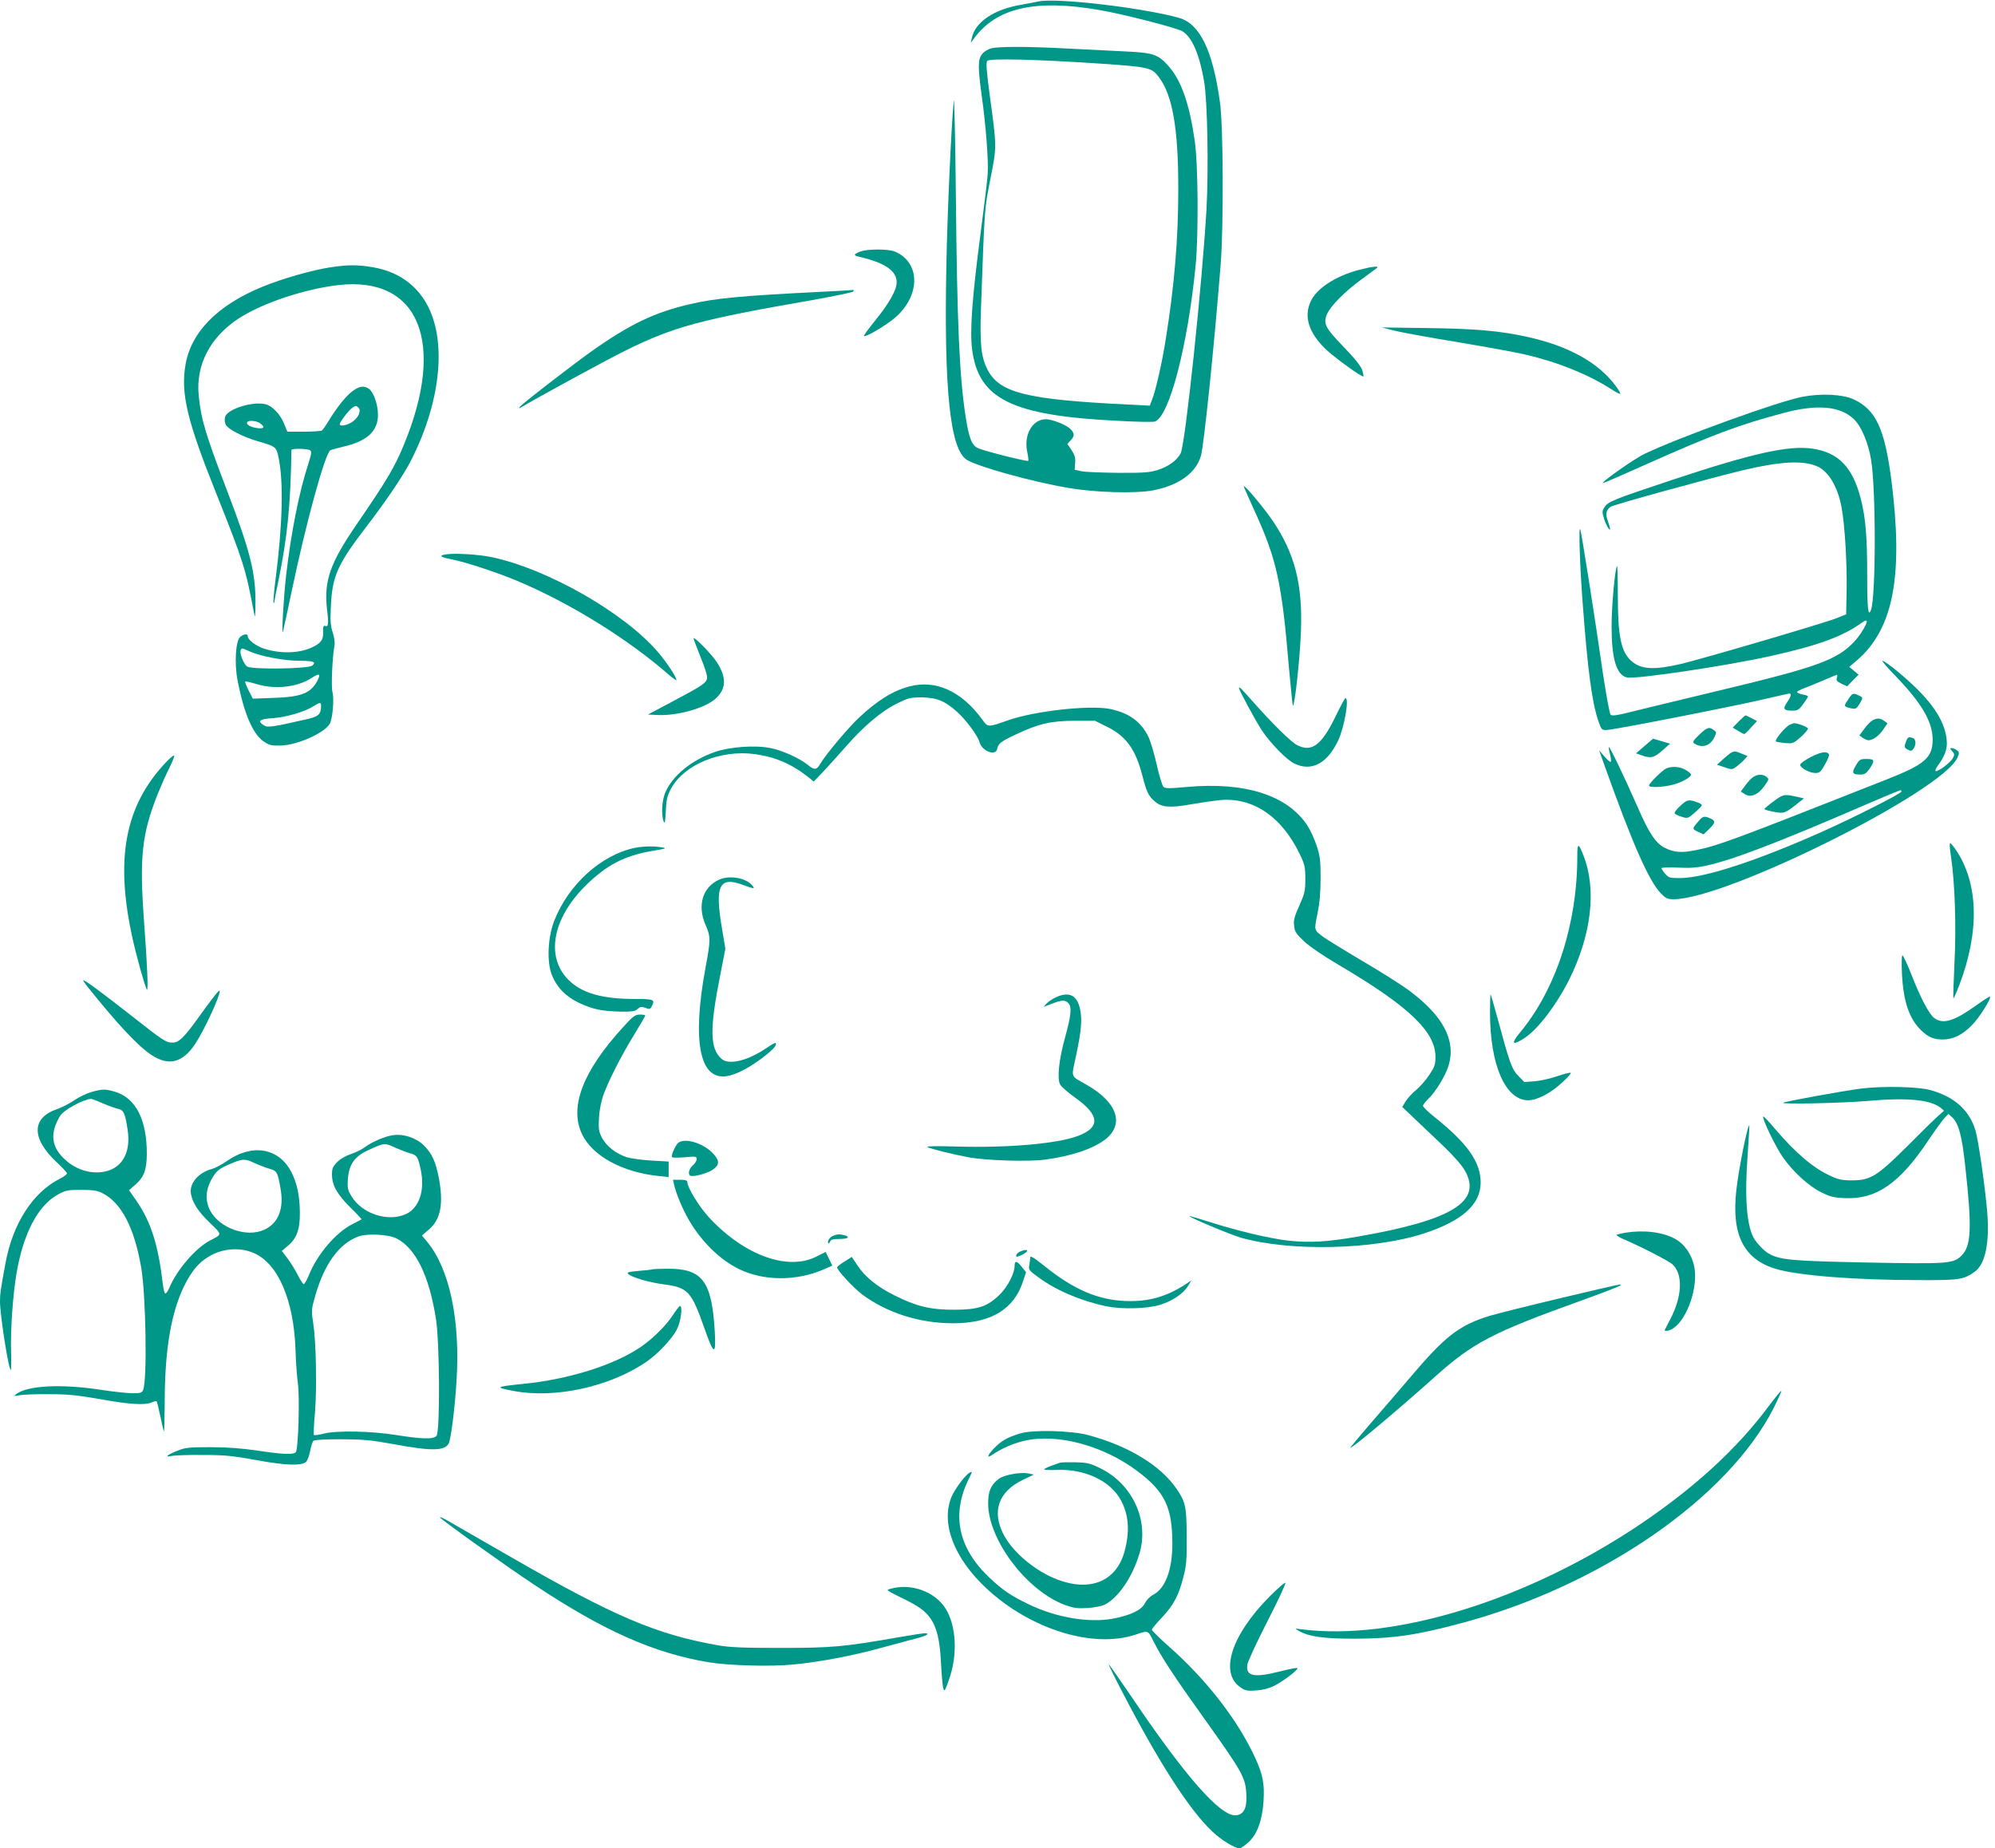 <?xml version="1.0" standalone="no"?>
<!DOCTYPE svg PUBLIC "-//W3C//DTD SVG 20010904//EN"
 "http://www.w3.org/TR/2001/REC-SVG-20010904/DTD/svg10.dtd">
<svg version="1.0" xmlns="http://www.w3.org/2000/svg"
 width="1280pt" height="1186pt" viewBox="0 0 1280 1186"
 preserveAspectRatio="xMidYMid meet">
<g transform="translate(0,1186) scale(0.1,-0.1)"
fill="#009688" stroke="none">
<path d="M6660 11850 c-19 -4 -66 -13 -105 -20 -177 -29 -299 -111 -320 -215
l-6 -30 18 25 c144 200 395 258 811 185 151 -26 494 -114 529 -136 62 -39 109
-148 139 -323 21 -126 29 -560 15 -816 -26 -463 -136 -1513 -166 -1569 -23
-45 -80 -86 -148 -107 -52 -16 -92 -19 -252 -18 -104 1 -210 5 -235 10 l-45
10 3 42 c3 34 -2 52 -23 84 l-27 40 21 22 c29 30 26 50 -9 80 -29 24 -114 56
-149 56 -87 0 -144 -100 -120 -211 6 -28 9 -53 6 -56 -7 -6 -271 60 -319 80
-43 18 -61 63 -83 207 -40 263 -54 598 -62 1405 -4 383 -10 657 -14 615 -16
-167 -41 -725 -47 -1050 -16 -805 24 -1185 132 -1251 72 -44 417 -140 646
-179 177 -31 438 -38 551 -16 164 33 271 110 304 220 19 65 84 690 127 1231
19 247 17 889 -5 1041 -46 331 -129 501 -261 539 -228 65 -800 132 -906 105z"/>
<path d="M6360 11550 c-19 -5 -45 -20 -57 -35 -29 -33 -30 -83 -4 -271 27
-192 44 -420 38 -501 -2 -37 -23 -210 -46 -383 -54 -413 -69 -621 -54 -741 41
-320 254 -425 930 -459 122 -7 231 -9 242 -5 93 29 213 490 263 1010 18 196
15 643 -6 788 -34 239 -86 389 -167 481 -70 79 -97 88 -299 97 -96 5 -267 13
-380 19 -236 12 -410 12 -460 0z m711 -99 c300 -21 318 -25 363 -84 89 -116
126 -330 126 -718 0 -322 -25 -622 -81 -969 -22 -142 -64 -326 -87 -384 l-15
-39 -136 7 c-658 32 -829 75 -906 226 -40 79 -49 162 -41 390 24 668 22 633
60 830 42 211 42 205 -4 540 -20 153 -25 209 -16 219 14 18 321 10 737 -18z"/>
<path d="M5523 10247 c-45 -17 -49 -25 -17 -33 172 -39 249 -92 247 -168 -1
-49 -51 -136 -139 -244 -42 -52 -74 -96 -71 -98 10 -11 152 74 206 123 159
143 155 351 -8 419 -40 17 -173 17 -218 1z"/>
<path d="M2115 10144 c-115 -18 -305 -72 -431 -124 -287 -117 -459 -291 -494
-502 -31 -183 10 -356 195 -818 178 -446 191 -489 243 -765 9 -46 10 -41 11
55 2 192 -34 335 -180 716 -142 373 -168 460 -184 614 -20 198 73 377 257 497
153 99 423 189 641 214 515 58 689 -367 420 -1021 -61 -148 -108 -228 -305
-515 -171 -250 -210 -362 -190 -543 12 -99 9 -117 -13 -108 -10 3 -13 -6 -12
-38 2 -49 -11 -70 -63 -96 -81 -42 -206 -47 -313 -13 -52 16 -107 57 -107 79
0 19 -23 18 -49 -3 -29 -26 -38 -168 -17 -278 40 -208 97 -342 164 -390 39
-27 51 -30 110 -29 114 2 301 88 322 149 16 45 24 155 13 195 -9 34 -1 216 12
292 5 24 1 54 -10 89 -14 42 -17 74 -12 168 8 192 43 270 219 500 135 175 251
347 299 444 197 392 229 794 81 1023 -73 113 -184 184 -329 209 -96 17 -161
17 -278 -1z m-510 -2465 c71 -31 218 -59 317 -59 90 0 110 -8 81 -31 -25 -21
-386 -26 -417 -6 -23 15 -52 90 -41 107 8 13 5 13 60 -11z m432 -186 c-43 -81
-103 -105 -279 -111 l-136 -5 -27 53 c-14 28 -24 54 -22 57 3 2 35 -5 72 -16
119 -37 262 -21 355 39 49 32 59 27 37 -17z m23 -162 c0 -54 -16 -69 -92 -86
-225 -51 -251 -55 -275 -39 -44 28 -28 41 60 46 85 6 203 41 261 78 39 25 46
25 46 1z"/>
<path d="M8722 10129 c-151 -39 -275 -119 -313 -204 -44 -97 -13 -197 93 -302
58 -56 238 -187 246 -178 2 2 -2 21 -8 41 -9 25 -49 76 -120 149 -118 122
-131 148 -106 209 22 52 116 147 221 223 50 36 94 70 100 74 15 14 -33 9 -113
-12z"/>
<path d="M5295 9989 c-542 -27 -701 -42 -865 -80 -231 -53 -391 -130 -640
-307 -126 -90 -447 -338 -456 -354 -4 -6 -3 -9 2 -6 112 67 561 312 684 372
305 150 475 196 1189 320 139 25 258 49 264 55 8 8 7 11 -3 10 -8 -1 -87 -6
-175 -10z"/>
<path d="M8940 9740 c41 -11 226 -45 410 -75 184 -31 385 -67 445 -82 203 -48
394 -125 541 -219 30 -20 58 -34 60 -31 2 2 -9 23 -26 46 -112 154 -306 262
-578 321 -170 37 -327 51 -632 55 l-295 4 75 -19z"/>
<path d="M2264 9352 c-43 -31 -103 -106 -155 -192 -18 -30 -38 -58 -43 -62 -6
-4 -59 -8 -117 -8 l-105 0 -23 55 c-24 58 -75 111 -117 121 -83 21 -247 -31
-260 -82 -4 -14 -2 -35 4 -48 13 -29 107 -78 202 -106 121 -35 123 -37 137
-105 33 -156 26 -429 -18 -774 -11 -84 -17 -156 -14 -159 3 -3 5 -1 5 5 0 6
11 64 25 129 59 288 79 486 85 847 0 10 102 9 119 -2 12 -8 10 -22 -11 -88
-58 -176 -111 -443 -142 -713 -16 -138 -30 -383 -21 -365 2 6 27 120 55 254
93 446 216 894 250 912 8 4 46 14 83 23 151 34 222 99 222 204 0 67 -28 146
-58 167 -32 22 -59 18 -103 -13z m39 -149 c-5 -15 -24 -38 -43 -50 -33 -23
-80 -31 -80 -15 0 15 57 89 81 106 20 14 25 14 37 2 11 -10 12 -21 5 -43z
m-635 -59 c35 -24 27 -37 -18 -31 -43 6 -73 24 -64 38 8 14 58 10 82 -7z"/>
<path d="M11565 9314 c-148 -27 -795 -261 -1015 -367 -65 -31 -286 -187 -265
-187 4 0 129 54 278 121 430 192 600 255 884 330 215 57 362 43 449 -42 47
-46 91 -150 109 -259 32 -196 31 -881 -1 -965 -18 -46 -24 8 -24 223 0 250
-10 370 -41 491 -52 202 -141 296 -308 322 -153 23 -384 -28 -904 -201 -378
-126 -409 -138 -433 -175 -15 -23 -15 -31 -4 -68 12 -42 40 -91 40 -70 0 6 -7
29 -15 53 -15 43 -11 64 18 88 14 12 628 181 847 234 236 56 379 65 471 29 78
-29 140 -131 165 -269 21 -116 35 -358 32 -530 l-3 -154 -60 -24 c-66 -28
-870 -264 -999 -294 -172 -40 -254 -36 -316 16 -69 59 -90 157 -90 427 0 104
-2 188 -5 185 -13 -13 -35 -256 -35 -388 0 -207 31 -310 98 -327 53 -13 637
74 921 137 313 70 464 126 589 216 12 9 25 14 28 11 10 -9 -36 -88 -77 -132
-111 -120 -238 -166 -902 -324 -232 -56 -474 -114 -537 -130 -86 -22 -118 -26
-126 -17 -7 6 -28 124 -49 261 -57 395 -135 887 -145 925 -13 47 -4 -235 16
-490 31 -410 58 -613 97 -730 22 -64 23 -65 57 -64 50 2 846 158 1019 200 79
18 147 34 152 34 15 0 10 -20 -16 -58 -28 -42 -21 -52 37 -52 31 0 41 6 67 42
17 23 31 45 31 49 0 4 -16 10 -35 13 -19 4 -35 11 -35 15 0 5 21 16 48 26 26
10 82 33 125 51 43 19 80 34 83 34 3 0 3 -9 -1 -20 -5 -16 1 -23 30 -37 l36
-17 37 38 37 37 -30 25 -30 25 53 45 c231 202 295 542 217 1154 -43 331 -100
452 -243 518 -70 32 -207 39 -327 16z"/>
<path d="M7980 8739 c0 -3 30 -70 66 -150 145 -316 178 -462 224 -1014 12
-131 23 -241 25 -243 11 -12 45 294 52 478 11 301 -39 497 -181 708 -58 85
-185 237 -186 221z"/>
<path d="M2863 8303 c-51 -7 -39 -18 34 -32 85 -16 299 -86 428 -141 340 -144
703 -370 968 -601 26 -22 47 -37 47 -33 0 20 -62 114 -118 179 -214 252 -710
535 -1067 610 -82 17 -235 27 -292 18z"/>
<path d="M4450 7764 c0 -5 21 -61 46 -123 31 -76 44 -121 40 -137 -8 -29 -36
-47 -230 -150 l-149 -79 62 -3 c127 -6 305 44 372 105 69 63 72 134 9 233 -31
49 -150 171 -150 154z"/>
<path d="M12161 7523 c167 -172 238 -294 239 -406 0 -119 -48 -161 -294 -258
-995 -393 -1085 -426 -1225 -454 -92 -19 -142 -15 -202 16 -55 28 -99 93 -169
254 -82 187 -182 396 -187 391 -3 -2 1 -23 7 -46 6 -23 8 -45 5 -48 -3 -4 -22
11 -40 33 l-35 40 34 -95 c178 -499 286 -745 362 -822 32 -33 42 -38 83 -38
341 1 1733 696 1821 911 12 28 12 33 -5 45 -10 8 -25 14 -33 14 -12 0 -11 -4
3 -20 16 -17 16 -24 5 -44 -14 -28 -95 -89 -111 -84 -5 2 2 19 16 38 39 52 58
100 56 145 -4 105 -60 210 -178 331 -72 75 -217 194 -235 194 -6 0 31 -44 83
-97z m39 -742 c0 -12 -304 -166 -503 -255 -415 -186 -753 -297 -910 -300 -74
-1 -80 1 -103 27 -13 15 -24 32 -24 36 0 5 47 6 103 4 78 -4 123 -1 183 12
173 38 461 148 1029 394 116 50 213 90 218 91 4 0 7 -4 7 -9z"/>
<path d="M5833 7455 c-108 -29 -204 -90 -324 -202 -69 -66 -212 -235 -246
-294 -24 -41 -37 -42 -80 -7 -53 43 -166 94 -240 108 -98 20 -261 8 -356 -25
-149 -52 -270 -150 -318 -259 -22 -52 -28 -142 -11 -186 7 -20 10 -6 14 65 3
76 9 99 33 144 85 156 319 252 539 222 135 -19 239 -65 349 -153 l28 -23 62
65 c34 36 97 106 140 155 117 134 228 228 326 278 79 39 90 42 165 42 96 -1
148 -22 227 -93 58 -52 134 -155 144 -195 15 -57 105 -91 113 -42 7 34 24 47
117 91 147 70 228 89 381 89 l130 0 76 -38 c124 -61 184 -145 228 -316 26
-102 40 -131 80 -164 44 -38 98 -42 231 -18 64 11 147 23 185 27 214 20 400
-107 516 -352 29 -61 33 -79 33 -154 0 -77 -4 -93 -38 -170 -32 -70 -38 -93
-34 -130 4 -39 13 -52 64 -100 35 -33 124 -94 218 -149 452 -266 625 -430 625
-592 0 -50 -5 -64 -40 -117 -22 -33 -60 -76 -84 -96 -25 -20 -54 -52 -67 -72
l-22 -37 80 -76 c44 -42 127 -121 185 -176 62 -59 118 -123 136 -155 115 -200
-81 -320 -693 -426 -191 -33 -301 -39 -436 -25 -120 13 -339 65 -524 125 -60
19 -111 34 -112 32 -7 -6 261 -118 326 -137 317 -91 856 -79 1179 27 244 80
362 186 362 326 0 132 -86 253 -297 421 -40 32 -73 64 -73 71 0 7 14 25 31 42
49 45 115 154 134 219 47 160 -36 317 -254 479 -48 36 -184 122 -302 191 -118
70 -228 138 -246 151 -64 48 -62 42 -40 151 14 69 20 137 20 228 0 112 -3 141
-25 207 -14 43 -40 100 -58 128 -127 197 -401 285 -779 250 -111 -10 -136 -10
-147 2 -7 7 -27 72 -43 144 -16 72 -41 154 -55 181 -48 95 -126 150 -245 174
-133 26 -480 -13 -651 -72 -133 -47 -131 -47 -167 3 -133 183 -300 259 -470
213z"/>
<path d="M7950 7443 c1 -14 106 -208 145 -268 57 -85 159 -190 209 -214 110
-54 211 -1 281 146 40 84 73 273 48 273 -5 0 -34 -54 -65 -119 -89 -183 -152
-230 -246 -182 -39 20 -158 137 -288 284 -77 87 -84 94 -84 80z"/>
<path d="M11857 7370 c-29 -42 -28 -44 20 -55 29 -6 34 -3 53 27 25 42 25 42
-5 56 -37 17 -40 16 -68 -28z"/>
<path d="M11156 7231 l-39 -40 34 -20 c19 -12 37 -21 40 -21 4 0 24 19 44 42
l38 41 -34 18 c-19 10 -36 18 -39 19 -3 0 -23 -18 -44 -39z"/>
<path d="M12013 7237 c-12 -7 -35 -31 -52 -54 l-31 -42 22 -16 c13 -8 28 -15
36 -15 28 0 70 30 95 69 l27 40 -22 16 c-27 18 -45 19 -75 2z"/>
<path d="M11484 7210 c-26 -10 -100 -98 -90 -107 3 -3 30 -8 59 -11 49 -4 54
-2 100 38 26 23 47 48 47 55 0 10 -75 38 -92 34 -2 0 -13 -4 -24 -9z"/>
<path d="M10902 7145 c-39 -37 -44 -47 -32 -55 49 -33 102 -17 129 38 15 32
15 35 -4 48 -29 22 -43 17 -93 -31z"/>
<path d="M12230 7104 c-14 -36 -13 -42 12 -55 18 -10 24 -8 35 7 18 24 16 61
-3 68 -27 10 -34 7 -44 -20z"/>
<path d="M10551 7073 l-54 -47 34 -12 c60 -22 81 -17 134 30 l50 44 -54 16
c-30 9 -55 16 -55 16 -1 0 -25 -22 -55 -47z"/>
<path d="M11065 6997 l-49 -44 48 -16 c46 -16 50 -16 75 2 14 11 37 30 50 44
l23 26 -37 15 c-52 22 -54 21 -110 -27z"/>
<path d="M11619 7003 c-38 -20 -69 -42 -69 -50 0 -20 60 -53 97 -53 27 0 35 6
62 55 18 31 29 60 26 64 -13 23 -50 17 -116 -16z"/>
<path d="M1069 6973 c-267 -279 -333 -621 -218 -1137 26 -117 79 -307 91 -326
10 -17 4 144 -18 440 -30 411 -14 557 87 813 22 54 55 130 75 168 19 39 34 75
32 80 -2 5 -24 -12 -49 -38z"/>
<path d="M11907 6948 c-28 -48 -23 -58 30 -58 26 0 37 7 58 37 36 53 33 63
-19 63 -41 0 -46 -3 -69 -42z"/>
<path d="M10692 6930 c-24 -10 -112 -96 -112 -111 0 -14 90 -11 154 6 57 15
116 48 116 65 0 5 -15 18 -34 29 -35 22 -85 26 -124 11z"/>
<path d="M11253 6877 c-13 -7 -36 -31 -53 -54 l-31 -42 25 -16 c38 -25 85 -6
126 51 31 43 31 46 14 59 -23 18 -52 18 -81 2z"/>
<path d="M11378 6717 c-32 -23 -57 -45 -58 -48 0 -4 27 -12 61 -18 66 -13 72
-11 164 63 l29 23 -52 12 c-76 16 -81 15 -144 -32z"/>
<path d="M10782 6690 c-24 -21 -41 -44 -37 -49 3 -6 24 -16 45 -22 39 -12 41
-11 84 27 24 21 45 42 45 47 1 4 -10 12 -24 17 -59 22 -69 21 -113 -20z"/>
<path d="M10904 6598 c-49 -56 -49 -56 -10 -75 l36 -17 35 34 c42 40 43 53 10
68 -37 17 -49 15 -71 -10z"/>
<path d="M12517 6368 c26 -173 35 -452 23 -687 -6 -122 -9 -225 -7 -227 2 -3
20 37 39 88 130 341 122 653 -24 866 -16 23 -32 42 -36 42 -5 0 -2 -37 5 -82z"/>
<path d="M10120 6365 c0 -435 -137 -854 -369 -1132 -60 -73 -47 -85 33 -32 84
56 199 207 280 365 147 293 182 585 95 806 -32 82 -39 81 -39 -7z"/>
<path d="M4075 6420 c-217 -44 -430 -237 -520 -471 -40 -104 -47 -258 -16
-340 31 -82 89 -142 174 -183 89 -42 145 -54 265 -57 77 -1 96 1 113 17 17 15
25 16 50 7 25 -10 31 -9 39 7 25 47 18 50 -109 50 -208 0 -340 38 -424 123
-147 147 -103 392 108 602 135 134 250 194 430 225 91 15 96 17 60 23 -50 9
-118 7 -170 -3z"/>
<path d="M4615 6216 c-107 -47 -143 -167 -88 -291 33 -75 33 -96 0 -272 -87
-470 -40 -720 131 -699 60 8 141 49 232 117 71 54 98 84 86 96 -3 3 -25 -9
-51 -27 -125 -86 -248 -117 -296 -74 -75 68 -77 190 -7 542 l32 164 -22 131
c-47 278 -17 337 140 277 67 -25 76 -25 52 1 -41 47 -144 64 -209 35z"/>
<path d="M12203 5613 c9 -181 47 -291 124 -365 46 -44 79 -58 141 -58 65 1
124 30 185 93 47 47 125 172 115 182 -2 3 -41 -22 -87 -55 -144 -103 -214
-124 -270 -83 -34 26 -88 127 -147 279 -27 68 -53 124 -58 124 -5 0 -6 -50 -3
-117z"/>
<path d="M566 5523 c189 -236 322 -378 408 -434 109 -71 198 -48 278 72 58 88
158 303 158 340 0 14 -37 -31 -133 -165 -96 -134 -129 -166 -170 -166 -42 0
-60 12 -267 175 -186 146 -293 225 -305 225 -4 0 10 -21 31 -47z"/>
<path d="M6775 5461 c-22 -10 -49 -28 -60 -40 l-19 -22 52 20 c63 25 85 26
106 5 24 -24 19 -77 -20 -219 -40 -145 -53 -265 -32 -304 7 -14 50 -51 96 -84
158 -112 164 -191 18 -246 -134 -50 -446 -77 -776 -68 -120 4 -199 3 -190 -3
21 -12 167 -48 265 -66 115 -21 381 -29 490 -15 169 23 304 68 383 127 130 99
82 241 -119 355 -103 59 -96 39 -66 180 35 164 41 236 27 303 -19 90 -70 116
-155 77z"/>
<path d="M9560 5361 c0 -335 99 -561 245 -561 57 0 146 46 219 115 33 30 57
57 54 61 -4 3 -42 -6 -85 -21 -43 -15 -108 -30 -145 -33 l-68 -5 -38 39 c-42
43 -56 82 -132 364 -23 85 -44 157 -46 159 -2 2 -4 -51 -4 -118z"/>
<path d="M3993 5264 c-253 -278 -340 -505 -260 -679 66 -141 258 -247 493
-271 l64 -7 0 50 0 50 -107 6 c-60 3 -131 13 -160 21 -69 22 -133 71 -161 126
-20 39 -23 56 -19 125 2 47 14 107 27 145 32 91 117 258 200 393 38 63 70 117
70 121 0 3 -15 6 -34 6 -31 0 -44 -10 -113 -86z"/>
<path d="M11940 4875 c-115 -15 -491 -83 -499 -91 -11 -11 389 -2 546 12 247
22 399 8 464 -44 l22 -19 -38 -34 c-22 -19 -111 -106 -199 -195 -193 -192
-235 -218 -356 -218 -59 0 -87 6 -132 27 -113 51 -226 147 -359 303 -39 47
-74 83 -76 80 -10 -10 81 -199 127 -263 65 -93 165 -184 246 -224 56 -28 80
-34 153 -37 197 -9 348 94 528 363 44 66 93 133 107 149 l27 28 25 -22 c41
-40 62 -117 83 -312 44 -396 39 -512 -23 -574 -53 -53 -85 -55 -611 -45 -481
10 -548 16 -623 55 -32 17 -84 71 -102 106 -44 85 -57 264 -37 530 7 102 12
187 11 188 -10 14 -70 -286 -84 -418 -31 -282 47 -438 250 -501 139 -43 510
-73 925 -73 256 -1 284 3 355 54 68 49 96 184 80 384 -13 156 -57 463 -75 521
-39 132 -137 219 -292 261 -83 22 -303 26 -443 9z"/>
<path d="M590 4854 c-30 -8 -81 -32 -112 -53 -31 -21 -79 -46 -107 -56 -170
-56 -172 -188 -7 -343 37 -34 66 -66 66 -71 0 -6 -21 -22 -47 -35 -173 -88
-301 -287 -348 -542 -32 -174 -35 -198 -35 -245 0 -85 55 -439 69 -439 3 0 4
54 2 120 -4 140 12 364 35 500 44 256 137 434 265 505 49 27 62 30 149 30 75
0 104 -4 135 -20 122 -60 206 -219 251 -478 30 -177 39 -713 13 -784 -8 -20
-15 -23 -68 -23 -33 0 -124 10 -203 22 -253 39 -472 28 -543 -27 -19 -14 -17
-14 25 -7 25 4 110 7 190 6 116 0 181 -7 324 -32 187 -34 288 -40 331 -20 14
6 27 9 30 6 3 -2 13 -46 24 -97 10 -50 21 -94 23 -96 2 -3 4 89 5 203 1 322
41 557 123 727 51 106 105 166 185 206 82 40 182 44 263 9 156 -67 257 -302
268 -620 2 -74 9 -171 15 -215 13 -93 3 -423 -13 -443 -15 -17 -78 -15 -246
10 -102 15 -194 22 -302 22 -138 0 -161 -2 -212 -23 -66 -26 -86 -44 -36 -33
18 4 107 7 198 6 142 0 191 -5 345 -33 191 -35 292 -38 320 -10 8 8 19 39 25
69 6 30 15 59 21 65 6 6 75 10 177 10 143 -1 192 -5 344 -33 240 -44 321 -42
347 6 14 27 40 229 50 401 25 388 -44 716 -186 890 l-36 43 46 40 c75 63 94
167 62 332 -19 100 -44 155 -94 205 -49 49 -130 77 -199 67 -52 -7 -136 -43
-184 -79 -18 -14 -57 -32 -86 -42 -31 -10 -68 -31 -88 -51 -29 -30 -34 -42
-34 -81 0 -68 34 -128 118 -211 41 -40 73 -74 71 -76 -2 -2 -28 -16 -58 -31
-106 -53 -226 -194 -280 -329 -13 -31 -27 -56 -32 -56 -5 0 -22 26 -38 58 -16
32 -46 80 -66 107 l-37 48 40 34 c56 47 77 105 76 213 -1 110 -19 191 -56 262
-81 153 -250 181 -411 69 -31 -22 -74 -45 -95 -51 -90 -24 -148 -93 -137 -160
11 -60 46 -113 121 -186 81 -78 81 -73 1 -114 -92 -48 -212 -188 -260 -302 -9
-21 -20 -38 -26 -38 -5 0 -12 26 -16 58 -29 251 -75 399 -169 536 l-48 69 41
36 c55 48 72 95 73 195 1 220 -71 361 -203 400 -63 19 -78 19 -149 0z m68 -73
c37 -16 81 -32 99 -36 36 -7 46 -28 62 -135 21 -138 -30 -238 -136 -265 -88
-23 -190 5 -263 72 -91 81 -102 170 -35 282 23 38 142 104 198 110 5 1 39 -12
75 -28z m1880 -286 c29 -13 71 -29 92 -35 46 -12 52 -23 70 -108 27 -130 -10
-241 -93 -281 -114 -55 -286 0 -353 115 -23 38 -26 53 -22 107 6 93 42 146
127 185 107 50 108 50 179 17z m-900 -100 c29 -13 71 -29 93 -35 46 -13 51
-22 69 -127 23 -129 -14 -223 -105 -264 -113 -52 -288 11 -347 124 -32 62 -29
129 7 196 33 60 49 72 132 107 73 30 86 30 151 -1z m907 -482 c123 -64 208
-238 252 -515 24 -148 27 -724 4 -751 -19 -23 -91 -22 -259 5 -165 26 -379 30
-465 9 -31 -8 -60 -12 -63 -9 -3 4 0 69 7 146 13 161 7 457 -12 577 -12 77
-11 84 14 172 58 202 152 332 274 378 56 22 196 15 248 -12z"/>
<path d="M4347 4522 c-16 -18 -37 -65 -37 -84 0 -7 26 -8 80 -4 74 7 80 6 80
-12 0 -10 -11 -28 -25 -40 -25 -22 -33 -56 -16 -66 16 -10 109 14 143 38 44
29 46 56 8 99 -63 73 -195 112 -233 69z"/>
<path d="M4325 4258 c12 -54 55 -159 96 -228 80 -138 200 -255 322 -314 159
-77 369 -77 545 0 l52 23 -21 44 -22 44 -57 -29 c-183 -95 -463 6 -687 246
-67 71 -143 196 -143 232 0 10 -14 14 -46 14 l-46 0 7 -32z"/>
<path d="M10427 3950 c-27 -5 -51 -11 -55 -14 -3 -3 17 -15 44 -27 117 -50
291 -140 316 -163 67 -64 61 -205 -15 -350 -18 -34 -33 -64 -35 -68 -7 -15 31
-8 57 11 90 64 158 268 131 396 -16 76 -63 144 -125 177 -80 43 -200 57 -318
38z"/>
<path d="M5344 3930 c-21 -8 -39 -38 -29 -48 2 -3 7 3 11 12 5 12 19 16 60 16
55 0 72 13 32 24 -30 8 -48 7 -74 -4z"/>
<path d="M6543 3828 c-13 -6 -23 -17 -23 -24 0 -11 8 -10 35 3 35 17 47 34 23
32 -7 0 -23 -5 -35 -11z"/>
<path d="M6610 3791 c0 -10 -3 -32 -6 -49 -6 -28 -2 -34 57 -77 113 -84 275
-153 434 -186 101 -22 268 -17 350 9 80 25 151 74 179 123 l20 33 -35 -23
c-122 -81 -242 -115 -388 -109 -177 7 -333 74 -518 223 -70 56 -93 70 -93 56z"/>
<path d="M5418 3765 c-26 -16 -47 -33 -47 -37 -2 -17 107 -134 162 -175 163
-120 369 -184 585 -184 242 1 390 91 447 273 l18 55 -29 36 c-29 37 -44 39
-44 7 0 -50 -44 -136 -95 -186 -80 -79 -139 -98 -295 -98 -149 0 -235 20 -375
89 -112 55 -193 119 -242 193 l-38 57 -47 -30z"/>
<path d="M4185 3715 c-5 -2 -45 -7 -89 -10 -65 -6 -76 -9 -65 -20 22 -21 133
-54 227 -66 157 -21 177 -43 262 -283 60 -173 75 -177 66 -19 -19 324 -80 404
-305 402 -47 0 -90 -2 -96 -4z"/>
<path d="M10015 3531 c-203 -48 -410 -100 -460 -115 -195 -61 -283 -129 -513
-401 -75 -88 -192 -224 -260 -302 -68 -79 -121 -143 -118 -143 16 0 313 250
543 456 244 219 371 285 942 490 130 47 240 89 246 95 13 13 31 17 -380 -80z"/>
<path d="M4316 3420 c-40 -63 -127 -149 -202 -201 -172 -118 -464 -210 -759
-239 -177 -18 -183 -22 -61 -45 265 -51 618 26 852 186 74 50 167 149 197 209
26 51 38 150 20 150 -5 0 -25 -27 -47 -60z"/>
<path d="M11348 2837 c-202 -271 -470 -518 -819 -754 -724 -489 -1585 -756
-2183 -677 -40 5 -40 5 -16 -9 67 -39 160 -52 365 -52 244 1 397 23 689 102
891 240 1703 801 1997 1380 28 57 50 105 48 108 -3 2 -39 -42 -81 -98z"/>
<path d="M6545 2662 c-82 -25 -119 -46 -166 -94 -45 -47 -51 -69 -11 -42 60
41 136 74 209 90 211 47 505 -33 721 -196 177 -133 224 -232 224 -470 -1 -164
-45 -282 -123 -323 -21 -11 -43 -34 -53 -54 -21 -44 -95 -79 -209 -100 -154
-27 -361 8 -535 92 -117 56 -169 92 -256 174 -200 190 -243 406 -129 634 23
46 23 48 4 37 -28 -14 -95 -105 -116 -155 -70 -170 16 -394 226 -589 284 -263
685 -386 957 -294 80 27 77 28 112 -42 49 -99 132 -226 324 -494 242 -339 266
-380 272 -479 7 -96 -14 -141 -67 -145 -98 -8 -324 248 -673 766 -76 111 -139
202 -142 202 -3 0 38 -84 92 -187 232 -446 425 -746 571 -884 56 -54 146 -109
176 -109 8 0 33 17 56 38 57 50 91 144 98 268 7 106 -5 168 -52 271 -111 243
-311 502 -554 717 -61 54 -111 103 -111 109 0 5 28 39 63 76 77 82 108 140
138 256 21 78 24 113 23 265 -1 193 -7 222 -66 308 -103 150 -311 276 -568
344 -111 29 -353 35 -435 10z"/>
<path d="M6800 2474 c-8 -3 -34 -12 -57 -20 -24 -9 -43 -19 -43 -22 0 -4 35
-6 78 -4 182 8 347 -70 414 -195 51 -94 58 -203 22 -332 -53 -187 -218 -256
-428 -177 -141 53 -285 173 -345 286 -80 150 -36 278 121 354 l71 34 -38 8
c-49 9 -152 -10 -185 -34 -52 -39 -70 -79 -70 -158 0 -236 250 -565 497 -654
51 -18 77 -22 140 -18 47 3 92 12 112 22 88 46 176 176 221 325 65 212 -42
447 -249 549 -67 33 -84 37 -160 39 -47 1 -93 0 -101 -3z"/>
<path d="M2823 2123 c10 -16 422 -311 602 -430 445 -296 766 -439 1120 -499
127 -21 396 -29 540 -15 171 16 384 56 575 109 91 25 193 52 227 61 60 15 83
31 46 31 -10 0 -83 -11 -163 -25 -362 -63 -435 -69 -760 -69 -247 0 -324 3
-405 17 -392 69 -667 186 -1320 562 -198 114 -384 221 -414 238 -30 17 -51 26
-48 20z"/>
<path d="M8148 1618 c-249 -250 -326 -493 -188 -586 30 -21 44 -23 100 -19 43
3 82 13 116 30 61 31 162 109 147 114 -6 2 -56 -8 -111 -22 -167 -42 -220 -31
-209 44 3 20 60 143 127 274 67 131 120 243 117 250 -2 6 -46 -32 -99 -85z"/>
<path d="M5737 1671 c-20 -4 -40 -10 -42 -13 -3 -3 34 -24 82 -47 115 -55 158
-86 194 -137 38 -55 58 -136 65 -259 8 -150 14 -206 25 -200 5 3 21 45 36 93
51 163 33 349 -43 449 -69 91 -201 138 -317 114z"/>
</g>
</svg>
